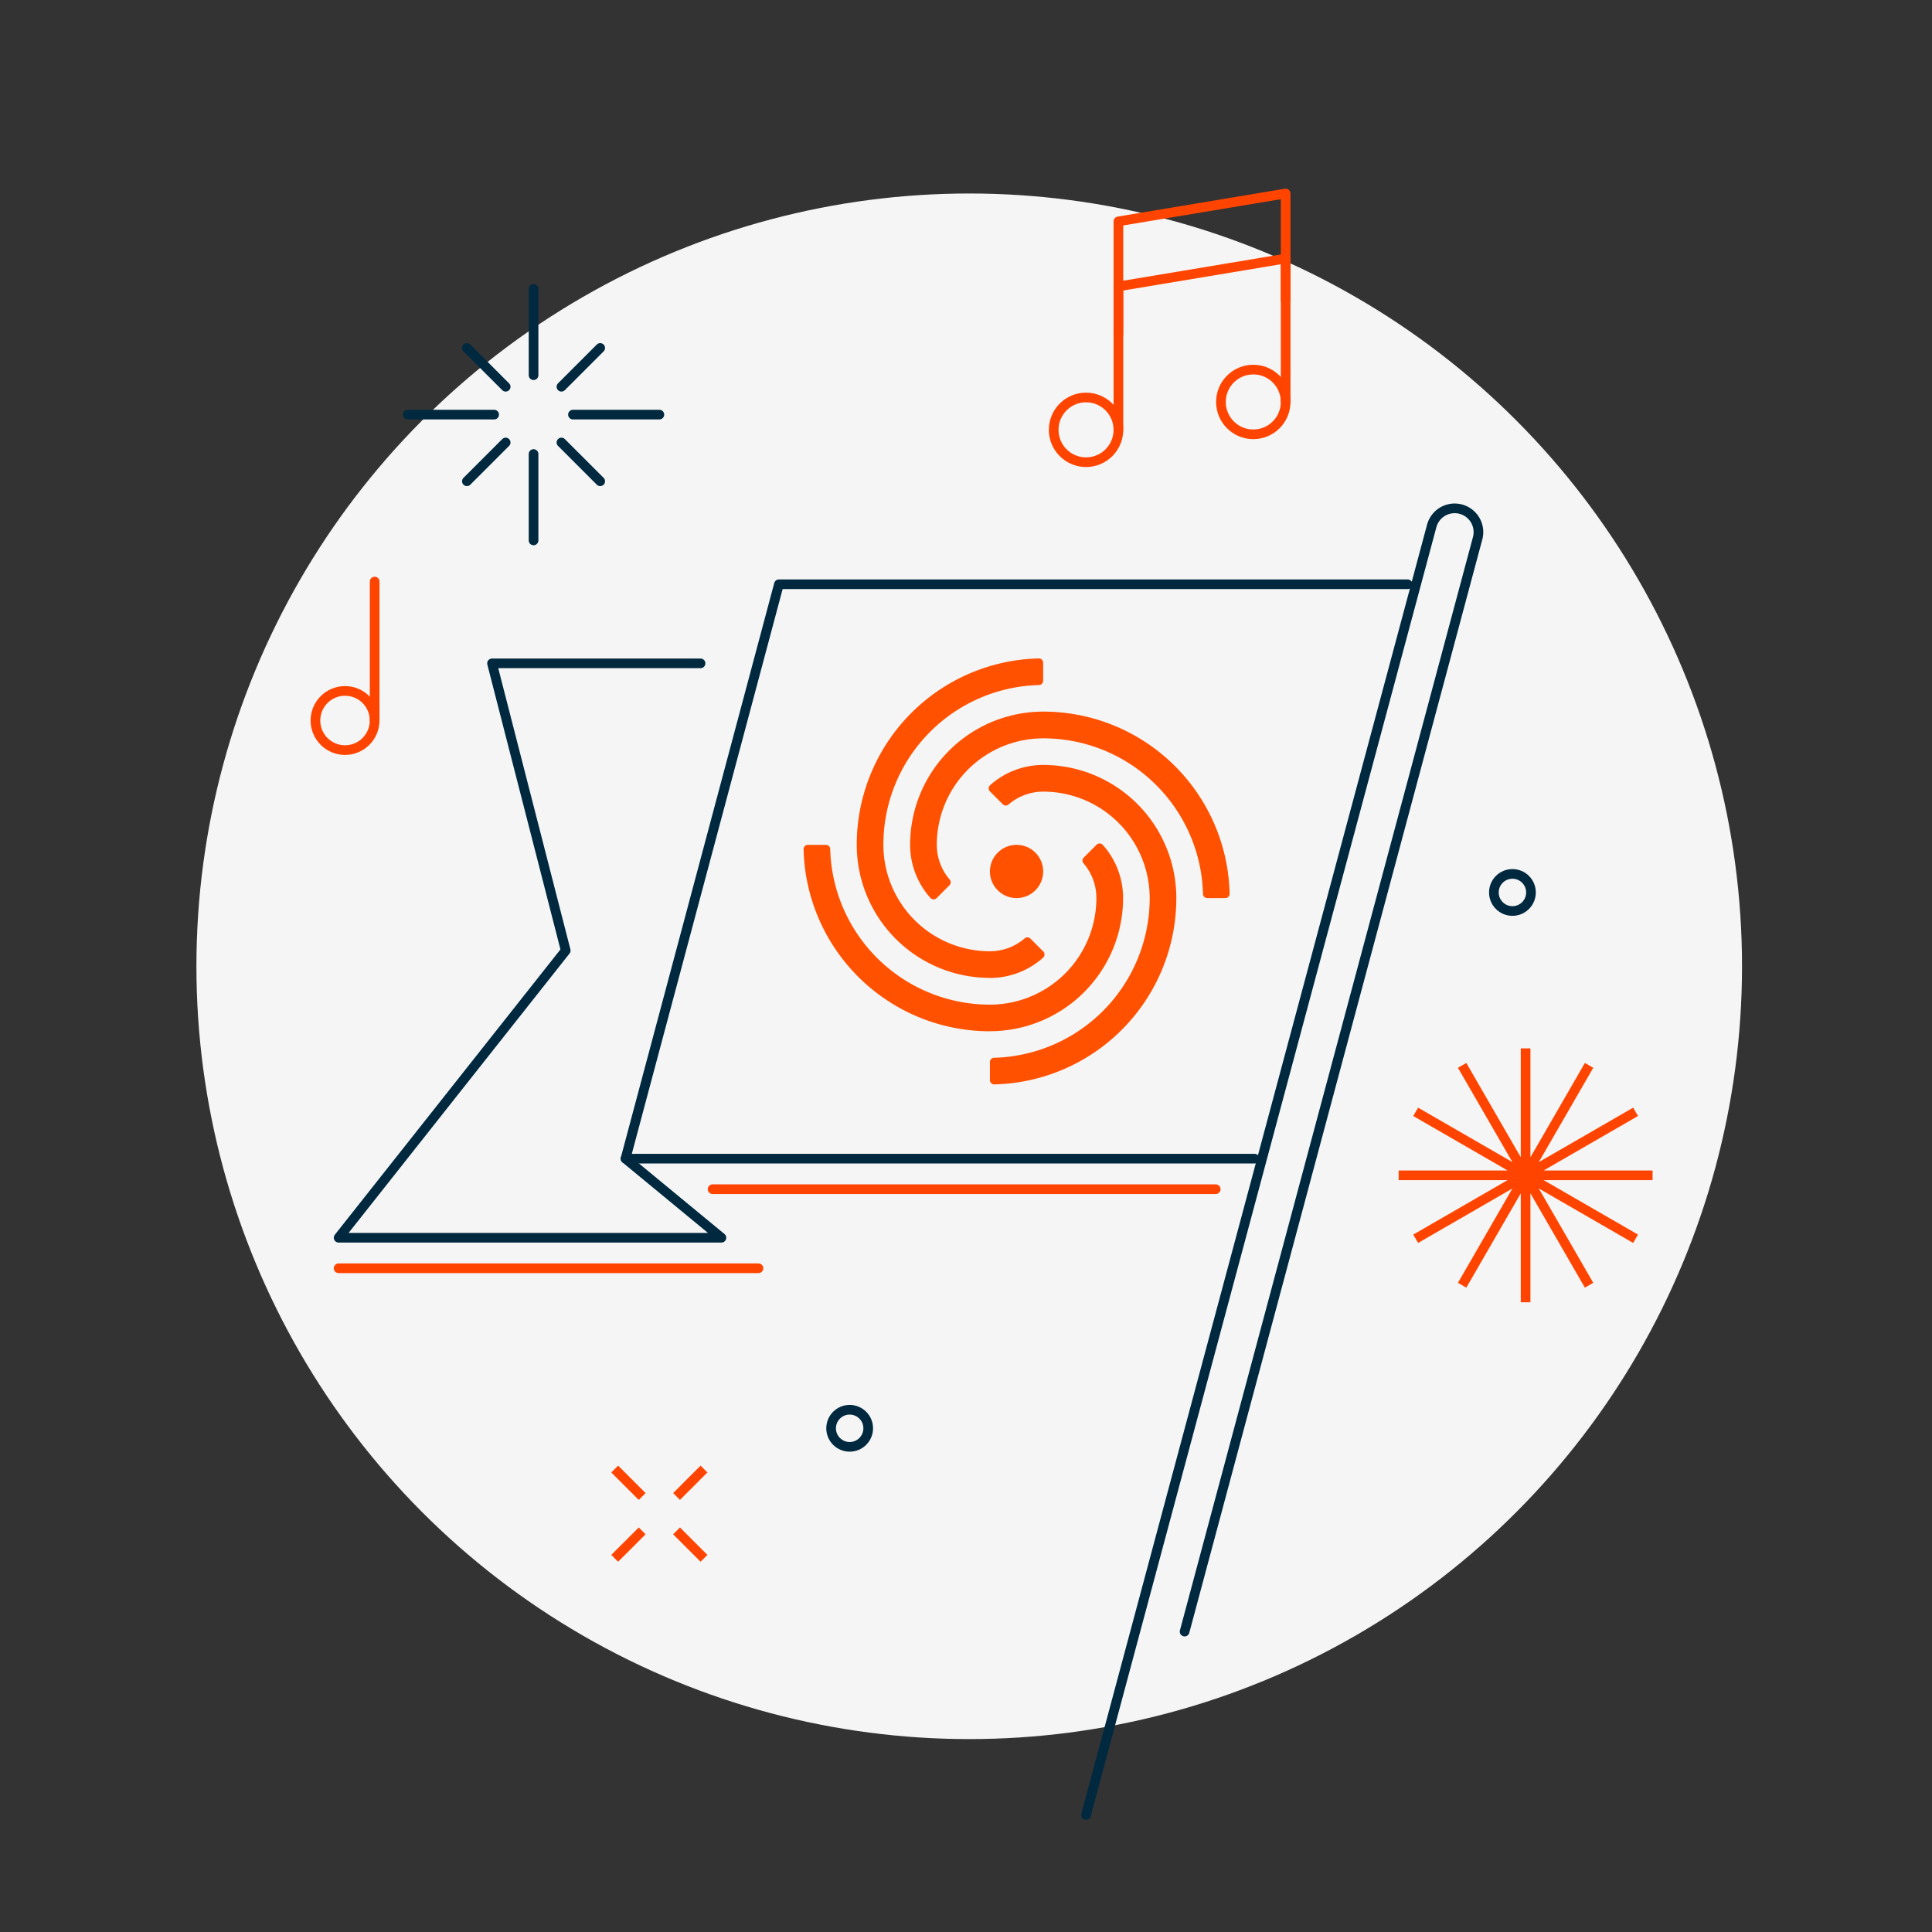 <svg id="Layer_1" data-name="Layer 1" xmlns="http://www.w3.org/2000/svg" viewBox="0 0 600 600"><rect x="0" y="0" width="600" height="600" fill="#333333" stroke="none"/><defs><style>.cls-2{fill:#ff5100}.cls-3,.cls-4,.cls-5,.cls-6{fill:none;stroke-width:3px}.cls-3,.cls-6{stroke:#00293f}.cls-3,.cls-4{stroke-linecap:round;stroke-linejoin:round}.cls-4,.cls-5{stroke:#f40}.cls-5,.cls-6{stroke-miterlimit:10}</style></defs><circle cx="301" cy="300.09" r="240" fill="#f5f5f5"/><circle class="cls-2" cx="315.7" cy="270.64" r="8.27"/><path class="cls-2" d="M307.43 320.25a41.35 41.35 0 0 0 41.35-41.35 24.69 24.69 0 0 0-6.29-16.5 1.33 1.33 0 0 0-1.93-.07l-4 4a1.32 1.32 0 0 0-.07 1.78 16.43 16.43 0 0 1 4 10.8A33.08 33.08 0 0 1 307.43 312a49.62 49.62 0 0 1-49.6-48.32 1.32 1.32 0 0 0-1.31-1.3h-5.63a1.33 1.33 0 0 0-1.33 1.35 57.88 57.88 0 0 0 57.87 56.54z"/><path class="cls-2" d="M324 221a41.34 41.34 0 0 0-41.35 41.34 24.72 24.72 0 0 0 6.29 16.51 1.33 1.33 0 0 0 1.93.07l4-4a1.31 1.31 0 0 0 .06-1.78 16.46 16.46 0 0 1-4-10.8A33.08 33.08 0 0 1 324 229.3a49.61 49.61 0 0 1 49.6 48.31 1.32 1.32 0 0 0 1.31 1.3h5.63a1.32 1.32 0 0 0 1.33-1.34A57.88 57.88 0 0 0 324 221z"/><path class="cls-2" d="M357.05 278.9a49.62 49.62 0 0 1-48.32 49.6 1.32 1.32 0 0 0-1.3 1.31v5.64a1.32 1.32 0 0 0 1.34 1.32 57.89 57.89 0 0 0 56.55-57.87A41.35 41.35 0 0 0 324 237.56a24.69 24.69 0 0 0-16.51 6.29 1.33 1.33 0 0 0-.06 1.93l4 4a1.31 1.31 0 0 0 1.78.07 16.48 16.48 0 0 1 10.8-4 33.07 33.07 0 0 1 33.04 33.05z"/><path class="cls-2" d="M307.43 303.71a24.74 24.74 0 0 0 16.51-6.29 1.33 1.33 0 0 0 .06-1.93l-4-4a1.3 1.3 0 0 0-1.78-.07 16.48 16.48 0 0 1-10.8 4 33.08 33.08 0 0 1-33.08-33.08 49.61 49.61 0 0 1 48.32-49.59 1.33 1.33 0 0 0 1.3-1.32v-5.63a1.32 1.32 0 0 0-1.34-1.32 57.88 57.88 0 0 0-56.55 57.86 41.35 41.35 0 0 0 41.35 41.35z"/><path class="cls-3" d="M337.28 563.65l107.35-400.31a7.38 7.38 0 0 1 14.26 3.83l-91 339.53m21.71-146.87H194.26l47.64-178.38h195.24"/><path class="cls-3" d="M224.04 384.39H105.16l70.53-89.19-22.89-89.19h64.76m-23.3 153.82l29.78 24.56"/><path class="cls-4" d="M105.16 393.87h130.38m-14.24-24.56h156.25"/><path class="cls-3" d="M165.7 89.7v26.82m0 24.48v26.83m39.07-39.07h-26.83m-24.48 0h-26.83m59.77-20.7l-12.04 12.05m-17.32 17.31L145 149.46m41.4 0l-12.04-12.04m-17.32-17.31L145 108.06"/><path class="cls-5" d="M190.9 456.22l8.53 8.53m10.68 10.68l8.52 8.52m0-27.73l-8.52 8.53m-10.68 10.68l-8.53 8.52"/><circle class="cls-4" cx="337.28" cy="133.49" r="10.05"/><circle class="cls-4" cx="389.22" cy="124.83" r="10.05"/><path class="cls-4" d="M347.33 133.49V88.95l51.94-8.66v44.54"/><path class="cls-4" d="M347.33 103.73V68.75l51.94-8.66v33.19"/><circle class="cls-4" cx="107.15" cy="223.76" r="9.19"/><path class="cls-4" d="M116.35 223.76V180.6"/><path class="cls-5" d="M513.22 365h-78.85m39.42 39.43v-78.85m34.15 19.71l-68.29 39.42m53.85 14.43l-39.42-68.28m39.42 0l-39.42 68.28m53.86-14.43l-68.29-39.42"/><circle class="cls-6" cx="263.87" cy="443.57" r="5.76"/><circle class="cls-6" cx="469.7" cy="277.16" r="5.76"/></svg>